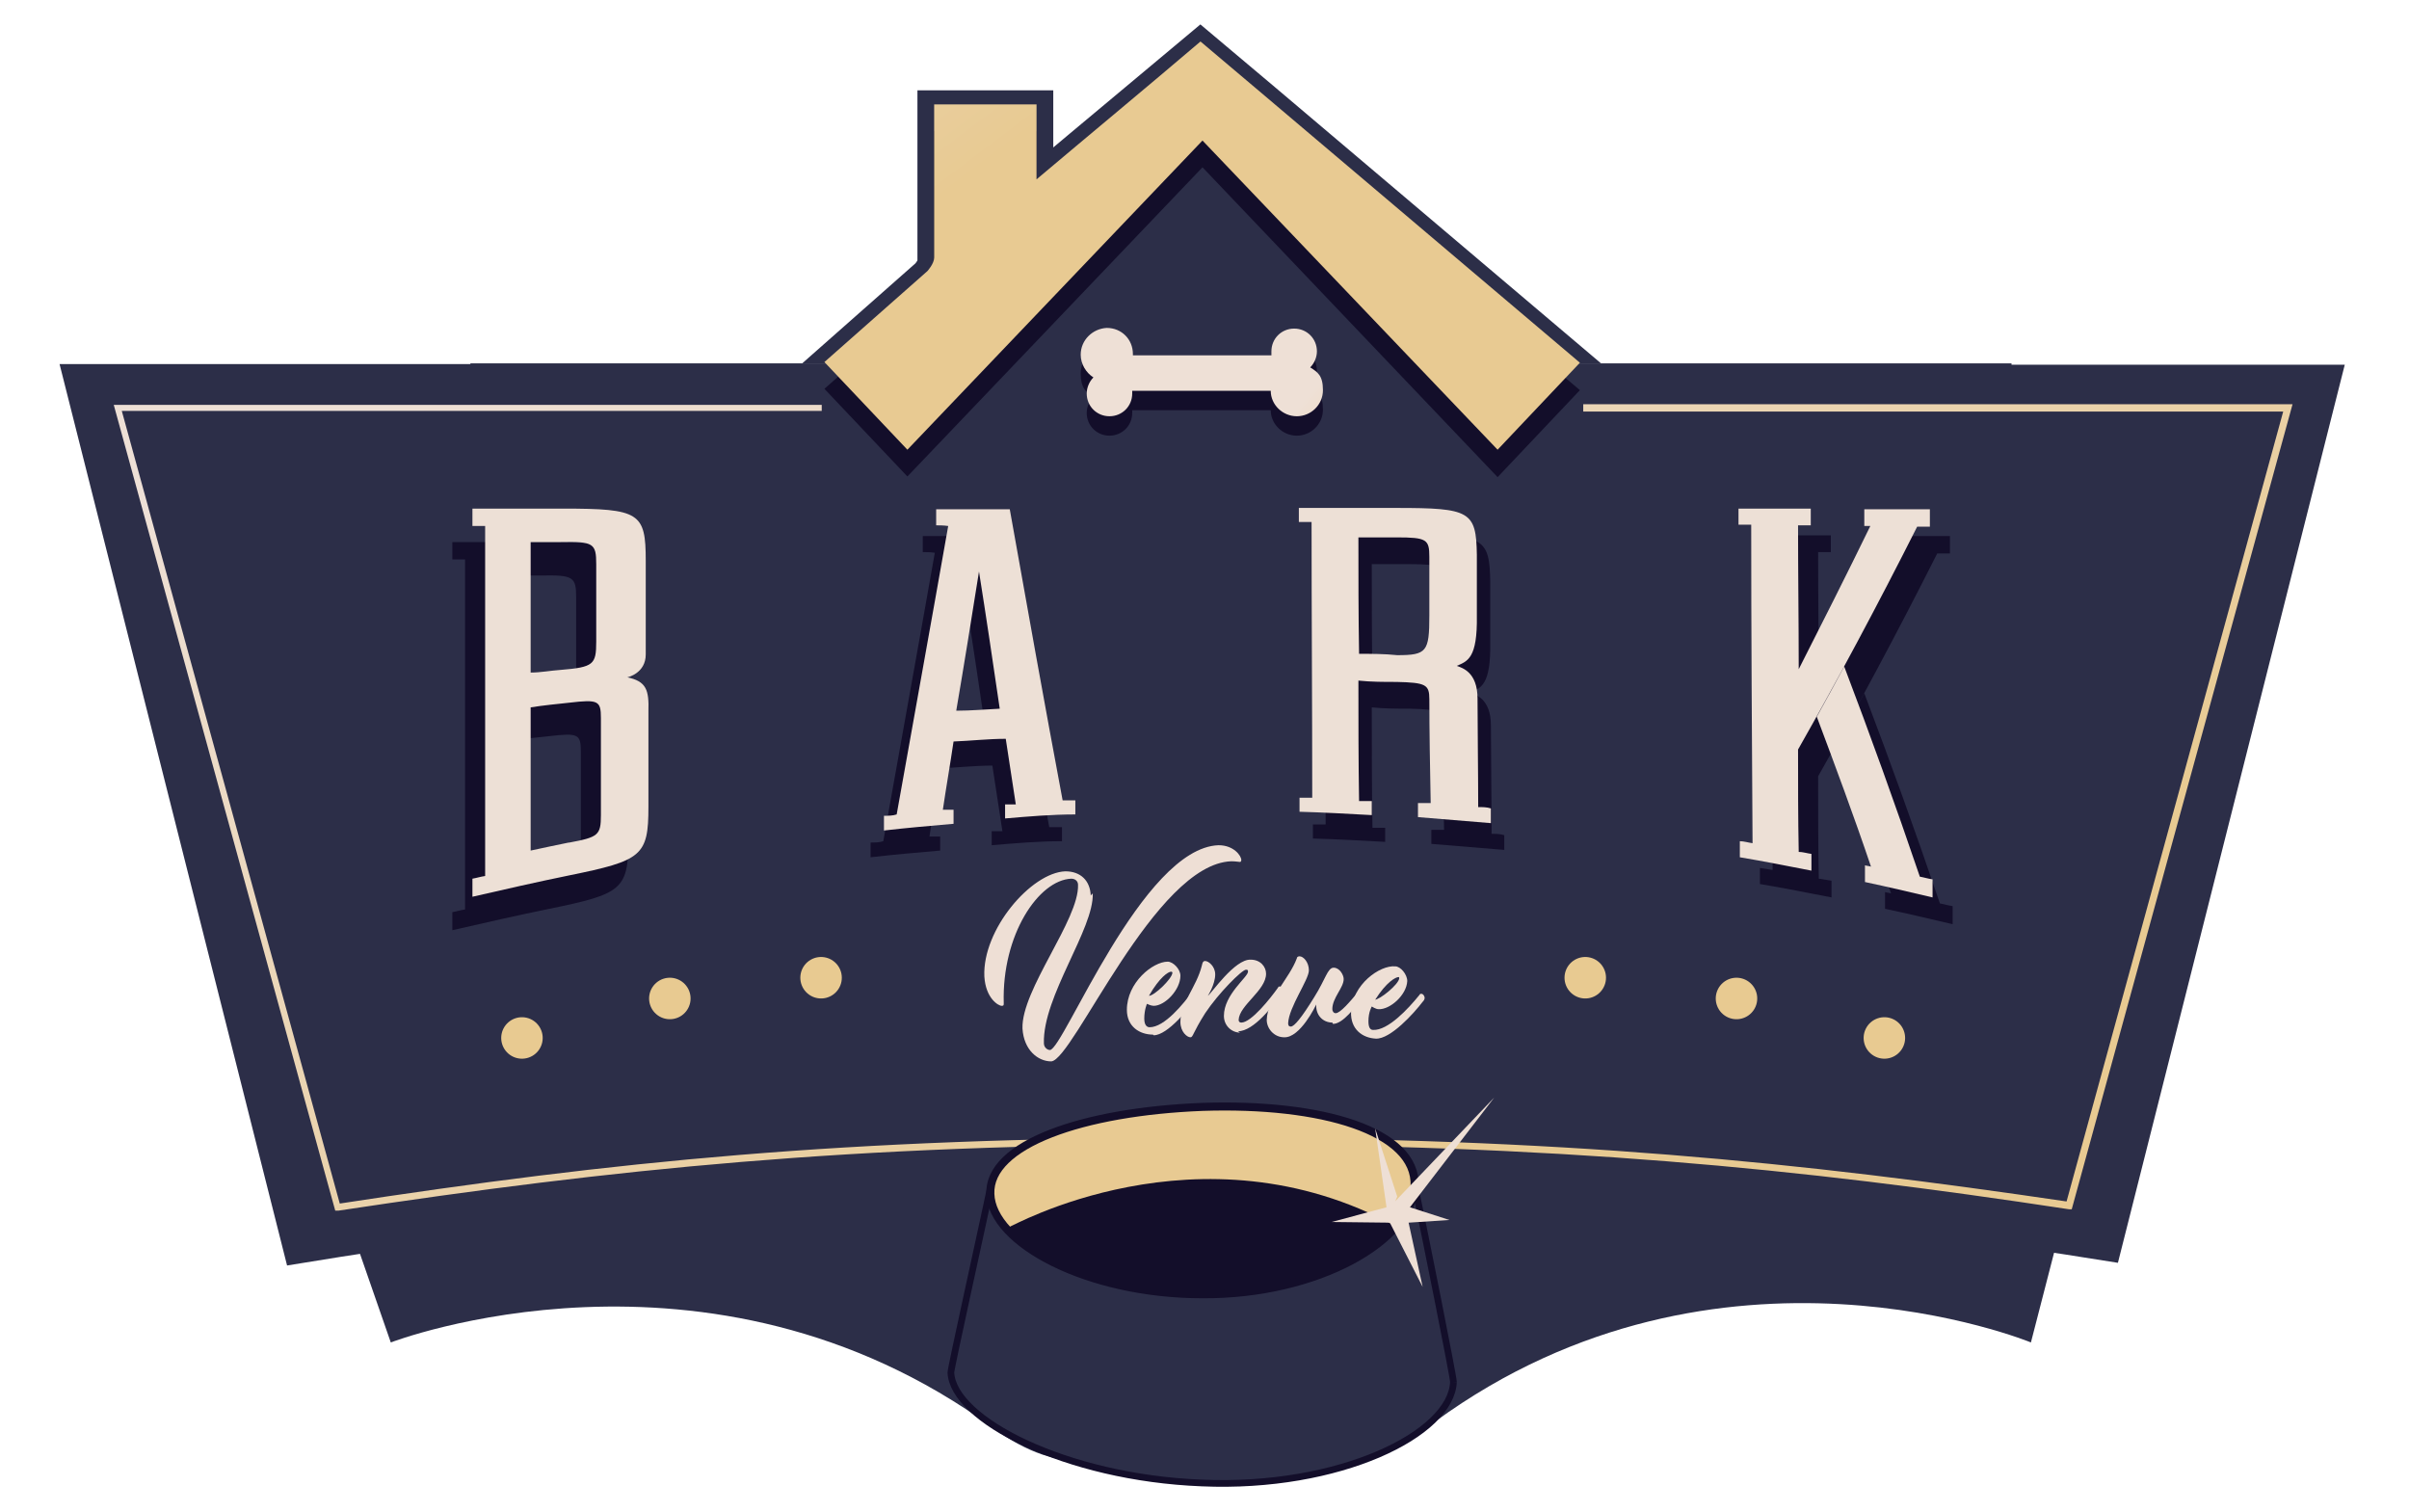 <?xml version="1.0" encoding="UTF-8"?>
<svg id="Layer_1" xmlns="http://www.w3.org/2000/svg" xmlns:xlink="http://www.w3.org/1999/xlink" version="1.1" viewBox="0 0 360 225.9">
  <!-- Generator: Adobe Illustrator 29.0.0, SVG Export Plug-In . SVG Version: 2.1.0 Build 186)  -->
  <defs>
    <style>
      .st0, .st1, .st2, .st3, .st4, .st5 {
        fill: none;
      }

      .st6 {
        fill: url(#linear-gradient2);
      }

      .st7 {
        fill: url(#linear-gradient1);
      }

      .st8 {
        fill: url(#linear-gradient3);
      }

      .st9 {
        fill: url(#linear-gradient5);
      }

      .st10 {
        fill: url(#linear-gradient4);
      }

      .st1 {
        stroke-width: 1.2px;
      }

      .st1, .st3 {
        stroke: #130e2a;
      }

      .st1, .st3, .st4 {
        stroke-miterlimit: 10;
      }

      .st2, .st5 {
        stroke: #e8ca91;
        stroke-linecap: round;
        stroke-linejoin: round;
        stroke-width: 6.2px;
      }

      .st11 {
        fill: url(#linear-gradient);
      }

      .st12 {
        isolation: isolate;
      }

      .st13 {
        fill: #130e2a;
      }

      .st14 {
        fill: #eedfd5;
      }

      .st4 {
        stroke: #2c2e48;
        stroke-width: 5px;
      }

      .st15 {
        clip-path: url(#clippath-17);
      }

      .st16 {
        clip-path: url(#clippath-19);
      }

      .st17 {
        clip-path: url(#clippath-11);
      }

      .st18 {
        clip-path: url(#clippath-16);
      }

      .st19 {
        clip-path: url(#clippath-18);
      }

      .st20 {
        clip-path: url(#clippath-10);
      }

      .st21 {
        clip-path: url(#clippath-15);
      }

      .st22 {
        clip-path: url(#clippath-13);
      }

      .st23 {
        clip-path: url(#clippath-14);
      }

      .st24 {
        clip-path: url(#clippath-12);
      }

      .st25 {
        clip-path: url(#clippath-26);
      }

      .st26 {
        clip-path: url(#clippath-20);
      }

      .st27 {
        clip-path: url(#clippath-21);
      }

      .st28 {
        clip-path: url(#clippath-22);
      }

      .st29 {
        clip-path: url(#clippath-23);
      }

      .st30 {
        clip-path: url(#clippath-24);
      }

      .st31 {
        clip-path: url(#clippath-25);
      }

      .st32 {
        clip-path: url(#clippath-1);
      }

      .st33 {
        clip-path: url(#clippath-3);
      }

      .st34 {
        clip-path: url(#clippath-4);
      }

      .st35 {
        clip-path: url(#clippath-2);
      }

      .st36 {
        clip-path: url(#clippath-7);
      }

      .st37 {
        clip-path: url(#clippath-6);
      }

      .st38 {
        clip-path: url(#clippath-9);
      }

      .st39 {
        clip-path: url(#clippath-8);
      }

      .st40 {
        clip-path: url(#clippath-5);
      }

      .st41 {
        fill: #ede0d6;
      }

      .st42 {
        fill: #2c2e48;
      }

      .st5 {
        stroke-dasharray: 0 22.8;
      }

      .st43 {
        clip-path: url(#clippath);
      }
    </style>
    <clipPath id="clippath">
      <rect class="st0" x="110.3" y="-3" width="139.8" height="57.3"/>
    </clipPath>
    <clipPath id="clippath-1">
      <path class="st0" d="M40.5,149.1l17.9,51.5s47.4-18.3,89.9,12.7,36.5-95.5,36.5-95.5l-144.3,31.3Z"/>
    </clipPath>
    <linearGradient id="linear-gradient" x1="-2434.5" y1="1252.7" x2="-2433.5" y2="1252.7" gradientTransform="translate(-51315.2 -110937.1) rotate(-87.6) scale(44.7)" gradientUnits="userSpaceOnUse">
      <stop offset="0" stop-color="#2c2e48"/>
      <stop offset="1" stop-color="#130e2a"/>
    </linearGradient>
    <clipPath id="clippath-2">
      <path class="st0" d="M214.5,212.4c42.5-31,89-11.8,89-11.8l14.4-55.8-133.2-27s-12.6,125.6,29.8,94.6Z"/>
    </clipPath>
    <linearGradient id="linear-gradient1" x1="-2434.5" y1="1142.3" x2="-2433.5" y2="1142.3" gradientTransform="translate(55855.4 -106445.4) rotate(-87.6) scale(44.7 -44.7)" gradientUnits="userSpaceOnUse">
      <stop offset="0" stop-color="#2c2e48"/>
      <stop offset="1" stop-color="#130e2a"/>
    </linearGradient>
    <clipPath id="clippath-3">
      <rect class="st0" x="8.9" y="-3" width="341.6" height="229.6"/>
    </clipPath>
    <clipPath id="clippath-4">
      <rect class="st0" x="8.9" y="-3" width="341.6" height="229.6"/>
    </clipPath>
    <clipPath id="clippath-5">
      <rect class="st0" x="8.9" y="-3" width="341.6" height="229.6"/>
    </clipPath>
    <linearGradient id="linear-gradient2" x1="-2397.4" y1="1188.7" x2="-2396.4" y2="1188.7" gradientTransform="translate(349903.8 279471.4) rotate(65) scale(167.3)" gradientUnits="userSpaceOnUse">
      <stop offset="0" stop-color="#eee0d6"/>
      <stop offset="1" stop-color="#e8ca92"/>
    </linearGradient>
    <clipPath id="clippath-6">
      <rect class="st0" x="8.9" y="-3" width="341.6" height="229.6"/>
    </clipPath>
    <clipPath id="clippath-7">
      <path class="st0" d="M154.9,26.8v-11.2h-15.3v22.9c0,.9-1,2-1,2l-15.4,13.6,12.4,13.1,44.1-46.2,44.1,46.2,12.3-13S181.1,7.6,179.4,6.2c-8.1,6.9-16.2,13.6-24.5,20.6Z"/>
    </clipPath>
    <linearGradient id="linear-gradient3" x1="-2381.1" y1="1184.6" x2="-2380.1" y2="1184.6" gradientTransform="translate(199504 98292.4) rotate(52.7) scale(83.6)" gradientUnits="userSpaceOnUse">
      <stop offset="0" stop-color="#eee0d6"/>
      <stop offset="1" stop-color="#e8ca92"/>
    </linearGradient>
    <clipPath id="clippath-8">
      <rect class="st0" x="8.9" y="-3" width="341.6" height="229.6"/>
    </clipPath>
    <clipPath id="clippath-9">
      <rect class="st0" x="8.9" y="-3" width="341.6" height="229.6"/>
    </clipPath>
    <clipPath id="clippath-10">
      <rect class="st0" x="8.9" y="-3" width="341.6" height="229.6"/>
    </clipPath>
    <clipPath id="clippath-11">
      <rect class="st0" x="8.9" y="-3" width="341.6" height="229.6"/>
    </clipPath>
    <clipPath id="clippath-12">
      <rect class="st0" x="8.9" y="-3" width="341.6" height="229.6"/>
    </clipPath>
    <clipPath id="clippath-13">
      <rect class="st0" x="8.9" y="-3" width="341.6" height="229.6"/>
    </clipPath>
    <clipPath id="clippath-14">
      <rect class="st0" x="8.9" y="-3" width="341.6" height="229.6"/>
    </clipPath>
    <clipPath id="clippath-15">
      <path class="st0" d="M161.5,53c0,1.4.8,2.7,1.9,3.4-.6.6-1,1.5-1,2.4,0,1.9,1.5,3.4,3.4,3.4s3.4-1.5,3.4-3.4v-.4h20.7c0,2.1,1.8,3.8,3.9,3.8s3.9-1.7,3.9-3.9-.8-2.7-1.9-3.4c.6-.6,1-1.5,1-2.4,0-1.9-1.5-3.4-3.4-3.4s-3.4,1.5-3.4,3.4,0,.4.1.6h-20.8v-.2c0-2.2-1.7-3.9-3.9-3.9-2.1.1-3.9,1.8-3.9,4Z"/>
    </clipPath>
    <linearGradient id="linear-gradient4" x1="-2300.9" y1="1170.1" x2="-2299.9" y2="1170.1" gradientTransform="translate(60024.5 15128.2) rotate(41.1) scale(23.9)" gradientUnits="userSpaceOnUse">
      <stop offset="0" stop-color="#eee0d6"/>
      <stop offset="1" stop-color="#e8ca92"/>
    </linearGradient>
    <clipPath id="clippath-16">
      <path class="st0" d="M179.7,165.4c-17.9.7-32,5.6-31.7,13,.3,7.3,14.5,15,31.7,15,17.3.1,31.4-8.1,31.7-16.2.3-7.6-12-11.8-28.1-11.8h-3.6Z"/>
    </clipPath>
    <linearGradient id="linear-gradient5" x1="-2334" y1="1145.2" x2="-2333" y2="1145.2" gradientTransform="translate(61544.2 43876.5) rotate(61.6) scale(29)" gradientUnits="userSpaceOnUse">
      <stop offset="0" stop-color="#eee0d6"/>
      <stop offset="1" stop-color="#e8ca92"/>
    </linearGradient>
    <clipPath id="clippath-17">
      <path class="st0" d="M179.7,164c-17.9.6-31.9,5.8-31.4,13.2.5,7.3,7.9,14.6,31.4,16.5,16.9.4,31.1-8.2,31.4-16.9.5-7.8-12.2-12.8-28.8-12.8h-2.6Z"/>
    </clipPath>
    <clipPath id="clippath-18">
      <path class="st0" d="M140.4,164.1c.8,17.9,1.5,35.9,2.3,53.8,6.9,1.1,13.9,2.5,20.9,3.7h53.6c.6-17.1,1-37.5,1.6-54.7v-5.7c-27.4,1.5-52.4,5.2-78.4,2.9Z"/>
    </clipPath>
    <clipPath id="clippath-19">
      <rect class="st0" x="8.9" y="-3" width="341.6" height="229.6"/>
    </clipPath>
    <clipPath id="clippath-20">
      <rect class="st0" x="8.9" y="-3" width="341.6" height="229.6"/>
    </clipPath>
    <clipPath id="clippath-21">
      <rect class="st0" x="8.9" y="-3" width="341.6" height="229.6"/>
    </clipPath>
    <clipPath id="clippath-22">
      <rect class="st0" x="8.9" y="-3" width="341.6" height="229.6"/>
    </clipPath>
    <clipPath id="clippath-23">
      <rect class="st0" x="8.9" y="-3" width="341.6" height="229.6"/>
    </clipPath>
    <clipPath id="clippath-24">
      <rect class="st0" x="8.9" y="-3" width="341.6" height="229.6"/>
    </clipPath>
    <clipPath id="clippath-25">
      <rect class="st0" x="8.9" y="-3" width="341.6" height="229.6"/>
    </clipPath>
    <clipPath id="clippath-26">
      <rect class="st0" x="8.9" y="-3" width="341.6" height="229.6"/>
    </clipPath>
  </defs>
  <g class="st43">
    <path class="st4" d="M179.7,21.6c-14.7,18.1-44.1,46.2-44.1,46.2l-12.4-13.1,15.4-13.6s1-1.1,1-2v-23.1h15.3v11.4c8.3-7,16.4-13.7,24.5-20.5,1.7,1.4,56.7,48,56.7,48l-12.3,13c0-.1-29.4-28.2-44.1-46.3Z"/>
  </g>
  <g class="st32">
    <polygon class="st11" points="35.2 244 40.7 111.5 196 118 190.4 250.5 35.2 244"/>
  </g>
  <g class="st35">
    <polygon class="st7" points="317.7 249.5 323.2 118 172.3 111.7 166.8 243.1 317.7 249.5"/>
  </g>
  <g>
    <g class="st33">
      <path class="st42" d="M70.3,54.3v40h230.3v-40h-75.4s-46.3-35.4-46.1-35.4c.5,0-40.7,35.4-40.7,35.4,0,0-68.1,0-68.1,0Z"/>
    </g>
    <g class="st34">
      <path class="st42" d="M316.5,188.7l33.9-134.2h-111.2c0,0-15.5,16-15.5,16,0,0-29.3-28.1-44.1-46.2-14.7,18.1-44.1,46.2-44.1,46.2l-15.3-16.1H8.9c0,0,34,134.7,34,134.7,43.2-7.1,80.4-11.2,136.8-11.2,55.6-.1,94,3.9,136.8,10.8"/>
    </g>
    <g class="st40">
      <path class="st6" d="M122.7,61.4H18.2c0,0,32.7,118.9,32.7,118.9h-.5c0,.1,0-.4,0-.4,41.1-6.3,75.8-9.9,129.4-9.9s88.8,3.6,129.5,9.6v.5c-.1,0-.6-.1-.6-.1l32.5-118.5h-104.6v-1.1h106c0,0-33,120.3-33,120.3h-.4c-40.7-6.2-76.6-9.7-129.4-9.7s-88.2,3.7-129.2,9.9h-.5c0,.1-33.1-120.4-33.1-120.4h105.8c0,0,0,.9,0,.9h0Z"/>
    </g>
    <g class="st37">
      <path class="st13" d="M179.7,25l-44.1,46.2-12.4-13.1,15.4-13.6s1-1.1,1-2v-22.9h15.3v11.2c8.3-7,16.4-13.7,24.5-20.5,1.7,1.4,56.7,48,56.7,48l-12.3,13-44.1-46.3Z"/>
    </g>
  </g>
  <g class="st36">
    <polygon class="st8" points="194.7 -48.2 265.5 44.8 164.7 121.6 93.9 28.6 194.7 -48.2"/>
  </g>
  <g>
    <g class="st39">
      <path class="st42" d="M217.2,206.5c0-.8-4.1-21.3-6.1-30.9-.1,0-.2-.4-.3-.4-2-6.7-15.1-10.1-31.1-9.5s-29.1,4.7-31.1,10.9h-.4c-1.9,8.9-6.1,27.8-6.1,28.5.3,7,17.1,15.7,37.5,16.5,20.5.9,37.3-7.3,37.6-15.1"/>
    </g>
    <g class="st38">
      <path class="st3" d="M217.2,206.5c0-.8-4.1-21.3-6.1-30.9-.1,0-.2-.4-.3-.4-2-6.7-15.1-10.1-31.1-9.5s-29.1,4.7-31.1,10.9h-.4c-1.9,8.9-6.1,27.8-6.1,28.5.3,7,17.1,15.7,37.5,16.5,20.5.9,37.3-7.3,37.6-15.1"/>
    </g>
  </g>
  <g class="st12">
    <path class="st14" d="M163.3,133.5c.2,5.3-7.5,15.4-7.3,22.4,0,.6.5,1,.9,1,2,0,13.8-30.2,25.2-30.6,2.3,0,3.4,1.6,3.4,2.2,0,.2-.1.3-.2.3-.2,0-.6-.1-1.3-.1-11.4.4-23.6,29.7-26.9,29.9-2,0-4.1-1.7-4.3-4.9-.2-5.8,8.5-16.3,8.3-21.5,0-.5-.4-.9-1-.9-4.9.2-10.4,8.4-10.1,18.6,0,.3,0,.4-.3.4-.5,0-2.4-1.1-2.6-4.4-.3-7,7-15.5,12.1-15.7,2.3,0,3.7,1.4,3.8,3.6Z"/>
  </g>
  <g class="st12">
    <path class="st14" d="M172.3,154.6c-2,0-3.9-1.2-3.9-3.7,0-4.1,3.9-7.2,6.1-7.2.8,0,1.9,1.1,1.9,2.1,0,2.1-2.3,4.5-4,4.5-.4,0-1-.3-1-.3,0,0-.4.9-.4,2.2,0,1,.4,1.3.8,1.3,2.2,0,5-3.4,6.6-5.6.1-.2.2-.3.3-.3.3,0,.6.3.6.6,0,.2,0,.4-.3.6-1.2,1.8-4.5,5.9-6.6,5.9ZM171.7,148.8c.8,0,3.4-2.5,3.5-3.4,0-.1,0-.2-.2-.2-.4,0-1.7.8-3.3,3.6Z"/>
  </g>
  <g class="st12">
    <path class="st14" d="M185.3,154.3c-1.2,0-2.4-1-2.4-2.5,0-3.2,3.6-5.8,3.6-6.6,0-.2,0-.3-.3-.3-.6,0-4.1,3.5-6.1,6.5-1.9,3-1.8,3.6-2.2,3.6-.5,0-1.5-.8-1.5-2.3,0-2.8,2.4-5.2,3.2-8.4.1-.5.2-.7.5-.7.5,0,1.5.8,1.5,2,0,1.5-1.1,3.2-1.1,3.2.5-.3,4-5.5,6.4-5.4,1.5,0,2.3,1.1,2.3,2.1,0,2.5-4,4.7-4.1,6.9,0,.3.2.4.4.4,1.5,0,4.4-3.7,5.4-5.1.1-.2.2-.3.3-.3.3,0,.5.4.5.6,0,.2-.1.4-.3.6-1,1.5-4,5.5-6.4,5.5Z"/>
  </g>
  <g class="st12">
    <path class="st14" d="M199.1,152.8c-1.4,0-2.5-1.1-2.4-2.7-.1.2-2.4,5-4.8,4.9-1.5,0-2.6-1.3-2.6-2.6.1-3.2,3.4-6.2,4.5-9.2,0-.2.2-.3.4-.3.6,0,1.4.9,1.4,2.1,0,1.4-3,5.5-3.1,7.9,0,.3.1.5.4.5.5,0,1.6-1.3,3.5-4.4,1.7-2.7,2-4.4,2.9-4.4.9,0,1.5,1.1,1.5,1.7,0,1.3-1.7,2.8-1.7,4.5,0,.3.2.6.5.6.7,0,2.2-1.8,3.3-3.1.1-.2.2-.3.3-.2.3,0,.5.4.5.6s-.1.4-.3.6c-.8,1.1-2.7,3.7-4.2,3.7Z"/>
  </g>
  <g class="st12">
    <path class="st14" d="M205.6,155.2c-2-.1-3.8-1.4-3.7-4,.2-4.1,4.3-7,6.6-6.8.8,0,1.8,1.2,1.8,2.2-.1,2.1-2.6,4.3-4.3,4.2-.4,0-1-.4-1-.4,0,0-.5.8-.5,2.2,0,1,.3,1.3.7,1.3,2.2.1,5.2-3.1,6.9-5.2.1-.2.2-.2.3-.2.3,0,.5.4.5.6,0,.2-.1.4-.3.6-1.3,1.7-4.8,5.6-7,5.5ZM205.4,149.4c.8,0,3.6-2.3,3.7-3.2,0-.1,0-.2-.1-.2-.4,0-1.8.7-3.5,3.4Z"/>
  </g>
  <g>
    <g class="st20">
      <path class="st5" d="M259.5,149.2c3.6.8,6.9,1.8,11,2.9"/>
    </g>
    <g class="st17">
      <path class="st2" d="M281.6,155.1h0M236.9,146.1h0"/>
    </g>
    <g class="st24">
      <path class="st5" d="M100.1,149.2c-3.6.8-6.9,1.8-11,2.9"/>
    </g>
    <g class="st22">
      <path class="st2" d="M78,155.1h0M122.7,146.1h0"/>
    </g>
    <g class="st23">
      <path class="st13" d="M163.4,59.3c-.6.6-1,1.5-1,2.4,0,1.9,1.5,3.4,3.4,3.4s3.4-1.5,3.4-3.4v-.4h20.7c0,2.1,1.8,3.8,3.9,3.8s3.9-1.7,3.9-3.9-.8-2.7-1.9-3.4c.6-.6,1-1.5,1-2.4,0-1.9-1.5-3.4-3.4-3.4s-3.4,1.5-3.4,3.4,0,.4.1.6h-20.8v-.2c0-2.2-1.7-3.9-3.9-3.9s-3.9,1.7-3.9,3.9.8,2.8,1.9,3.5"/>
    </g>
  </g>
  <g class="st21">
    <polygon class="st10" points="177.2 31.1 204.3 54.7 182.1 80.2 155 56.5 177.2 31.1"/>
  </g>
  <g class="st18">
    <polygon class="st9" points="197.2 138.6 223.5 187.1 162.1 220.3 135.9 171.7 197.2 138.6"/>
  </g>
  <g class="st15">
    <path class="st13" d="M151.1,183.2c-.6.5,28.1-16.1,57.6.1-.8.8-26.8,38.1-58.2.3"/>
  </g>
  <g class="st19">
    <path class="st1" d="M179.7,193.4c17.3.1,31.4-8.1,31.7-16.2.3-8.2-13.9-12.4-31.7-11.8-17.9.7-32,5.6-31.7,13,.2,7.3,14.4,15,31.7,15Z"/>
  </g>
  <polyline class="st14" points="208.5 179.5 223.3 164 210.7 180.4 216.6 182.3 210.5 182.7 212.6 192.3 207.7 182.7 199 182.6 207.2 180.4 205.5 168.6 208.8 178.8"/>
  <g>
    <g class="st16">
      <path class="st13" d="M82.1,130.9c4.3-.8,4.7-1.1,4.7-4.1,0-4.8,0-9.6,0-14.5,0-2.6-.4-2.8-4.7-2.3-1.9.2-3.9.4-5.8.7v21.4c1.8-.4,3.8-.8,5.7-1.2M86.1,101v-11.7c0-3.1-.4-3.4-5.3-3.3-1.5,0-3,0-4.5,0v19.5c1.5,0,3-.3,4.5-.4,4.9-.4,5.3-.8,5.3-4.2M90.7,106.2c2.9.6,3.3,1.9,3.2,5.1,0,4.8,0,9.6,0,14.3,0,7.3-1,8-11.8,10.2-4.9,1-9.7,2.1-14.5,3.2v-2.7c.6-.1,1.2-.3,1.9-.4v-52.3h-1.9v-2.6h13.5c11.5,0,12.4.6,12.4,7.8v14c0,2.8-2.7,3.4-2.7,3.4"/>
    </g>
    <g class="st26">
      <path class="st13" d="M144.3,89.4c-1.1,6.9-2.2,13.8-3.4,20.8,2.2,0,4.4-.2,6.5-.3-1-6.8-2-13.6-3.1-20.5M137.9,82.2v-2.1h11c2.6,14.6,5.2,29.1,7.9,43.5.6,0,1.3,0,1.9,0v2.1c-3.5,0-7,.3-10.5.6v-2.1c.5,0,1.1,0,1.6,0-.5-3.3-1-6.5-1.5-9.8-2.6,0-5.2.3-7.8.4-.5,3.4-1.1,6.8-1.6,10.2.5,0,1.1,0,1.6,0v2.1c-3.5.3-6.9.6-10.4,1v-2.2c.6,0,1.3,0,1.9-.2,2.6-14.6,5.2-28.9,7.7-43.1-.7-.1-1.3-.1-1.8-.1"/>
    </g>
    <g class="st27">
      <path class="st13" d="M215.6,96v-8.8c0-2.6-.4-2.9-4.9-2.9h-5.7c0,5.8,0,11.6.1,17.4,1.9,0,3.8,0,5.7.2,4.4,0,4.8-.5,4.8-5.9M215.6,108.5c0-2.2-.5-2.5-4.9-2.6-1.9,0-3.8,0-5.7-.2,0,6,0,12,.1,18,.6,0,1.3,0,1.9,0v2.1c-3.6-.2-7.2-.4-10.8-.5v-2.1c.6,0,1.3,0,1.9,0,0-13.7-.1-27.5-.1-41.2h-1.9v-2.1h14.6c11,0,11.9.5,12,7v9.1c.1,6.4-1.4,6.8-3,7.5.8.3,3.1.9,3.1,4.9s.1,10.8.1,16.2c.6,0,1.3,0,1.9.2v2.2c-3.6-.3-7.3-.6-10.9-.9v-2.1c.6,0,1.3,0,1.9,0-.1-5.3-.2-10.5-.2-15.8"/>
    </g>
    <g class="st28">
      <path class="st13" d="M274.5,111.1c1.4-2.5,2.7-4.9,4.1-7.5,3.8,10,7.6,20.5,11.3,31.4.6.1,1.2.3,1.9.4v2.7c-3.4-.8-6.8-1.6-10.1-2.3v-2.5c.3.1.6.1.9.2-2.6-7.7-5.4-15.2-8.1-22.4M281.6,82.6v-2.5h9.8v2.6h-1.9c-6,11.9-11.9,22.9-17.8,33.3,0,5.1,0,10.2.1,15.3.6.1,1.2.2,1.9.3v2.5c-3.6-.7-7.1-1.4-10.7-2v-2.4c.6.1,1.2.2,1.9.3-.1-15.9-.2-31.7-.2-47.6h-1.9v-2.4h10.8v2.5h-1.9c0,7.2.1,14.3.1,21.5,3.5-6.9,7.1-14,10.7-21.4-.4,0-.6,0-.9,0"/>
    </g>
    <g class="st29">
      <path class="st41" d="M85.1,125.9c4.3-.8,4.7-1.1,4.7-4.1,0-4.8,0-9.6,0-14.5,0-2.6-.4-2.8-4.7-2.3-1.9.2-3.9.4-5.8.7v21.4c1.8-.4,3.8-.8,5.7-1.2M89.1,96v-11.7c0-3.1-.4-3.4-5.3-3.3-1.5,0-3,0-4.5,0v19.5c1.5,0,3-.3,4.5-.4,4.9-.4,5.3-.8,5.3-4.2M93.7,101.2c2.9.6,3.3,1.9,3.2,5.1,0,4.8,0,9.6,0,14.3,0,7.3-1,8-11.8,10.2-4.9,1-9.7,2.1-14.5,3.2v-2.7c.6-.1,1.2-.3,1.9-.4v-52.3h-1.9v-2.6h13.5c11.5,0,12.4.6,12.4,7.8v14c0,2.8-2.7,3.4-2.7,3.4"/>
    </g>
    <g class="st30">
      <path class="st41" d="M146.3,85.4c-1.1,6.9-2.2,13.8-3.4,20.8,2.2,0,4.4-.2,6.5-.3-1-6.8-2-13.6-3.1-20.5M139.9,78.2v-2.1h11c2.6,14.6,5.2,29.1,7.9,43.5.6,0,1.3,0,1.9,0v2.1c-3.5,0-7,.3-10.5.6v-2.1c.5,0,1.1,0,1.6,0-.5-3.3-1-6.5-1.5-9.8-2.6,0-5.2.3-7.8.4-.5,3.4-1.1,6.8-1.6,10.2.5,0,1.1,0,1.6,0v2.1c-3.5.3-6.9.6-10.4,1v-2.2c.6,0,1.3,0,1.9-.2,2.6-14.6,5.2-28.9,7.7-43.1-.7-.1-1.3-.1-1.8-.1"/>
    </g>
    <g class="st31">
      <path class="st41" d="M213.6,92v-8.8c0-2.6-.4-2.9-4.9-2.9h-5.7c0,5.8,0,11.6.1,17.4,1.9,0,3.8,0,5.7.2,4.4,0,4.8-.5,4.8-5.9M213.6,104.5c0-2.2-.5-2.5-4.9-2.6-1.9,0-3.8,0-5.7-.2,0,6,0,12,.1,18,.6,0,1.3,0,1.9,0v2.1c-3.6-.2-7.2-.4-10.8-.5v-2.1c.6,0,1.3,0,1.9,0,0-13.7-.1-27.5-.1-41.2h-1.9v-2.1h14.6c11,0,11.9.5,12,7v9.1c.1,6.4-1.4,6.8-3,7.5.8.3,3.1.9,3.1,4.9s.1,10.8.1,16.2c.6,0,1.3,0,1.9.2v2.2c-3.6-.3-7.3-.6-10.9-.9v-2.1c.6,0,1.3,0,1.9,0-.1-5.3-.2-10.5-.2-15.8"/>
    </g>
    <g class="st25">
      <path class="st41" d="M271.5,107.1c1.4-2.5,2.7-4.9,4.1-7.5,3.8,10,7.6,20.5,11.3,31.4.6.1,1.2.3,1.9.4v2.7c-3.4-.8-6.8-1.6-10.1-2.3v-2.5c.3.1.6.1.9.2-2.6-7.7-5.4-15.2-8.1-22.4M278.6,78.6v-2.5h9.8v2.6h-1.9c-6,11.9-11.9,22.9-17.8,33.3,0,5.1,0,10.2.1,15.3.6,0,1.2.2,1.9.3v2.5c-3.6-.7-7.1-1.4-10.7-2v-2.4c.6,0,1.2.2,1.9.3-.1-15.9-.2-31.7-.2-47.6h-1.9v-2.4h10.8v2.5h-1.9c0,7.2.1,14.3.1,21.5,3.5-6.9,7.1-14,10.7-21.4-.4,0-.6,0-.9,0"/>
    </g>
  </g>
</svg>